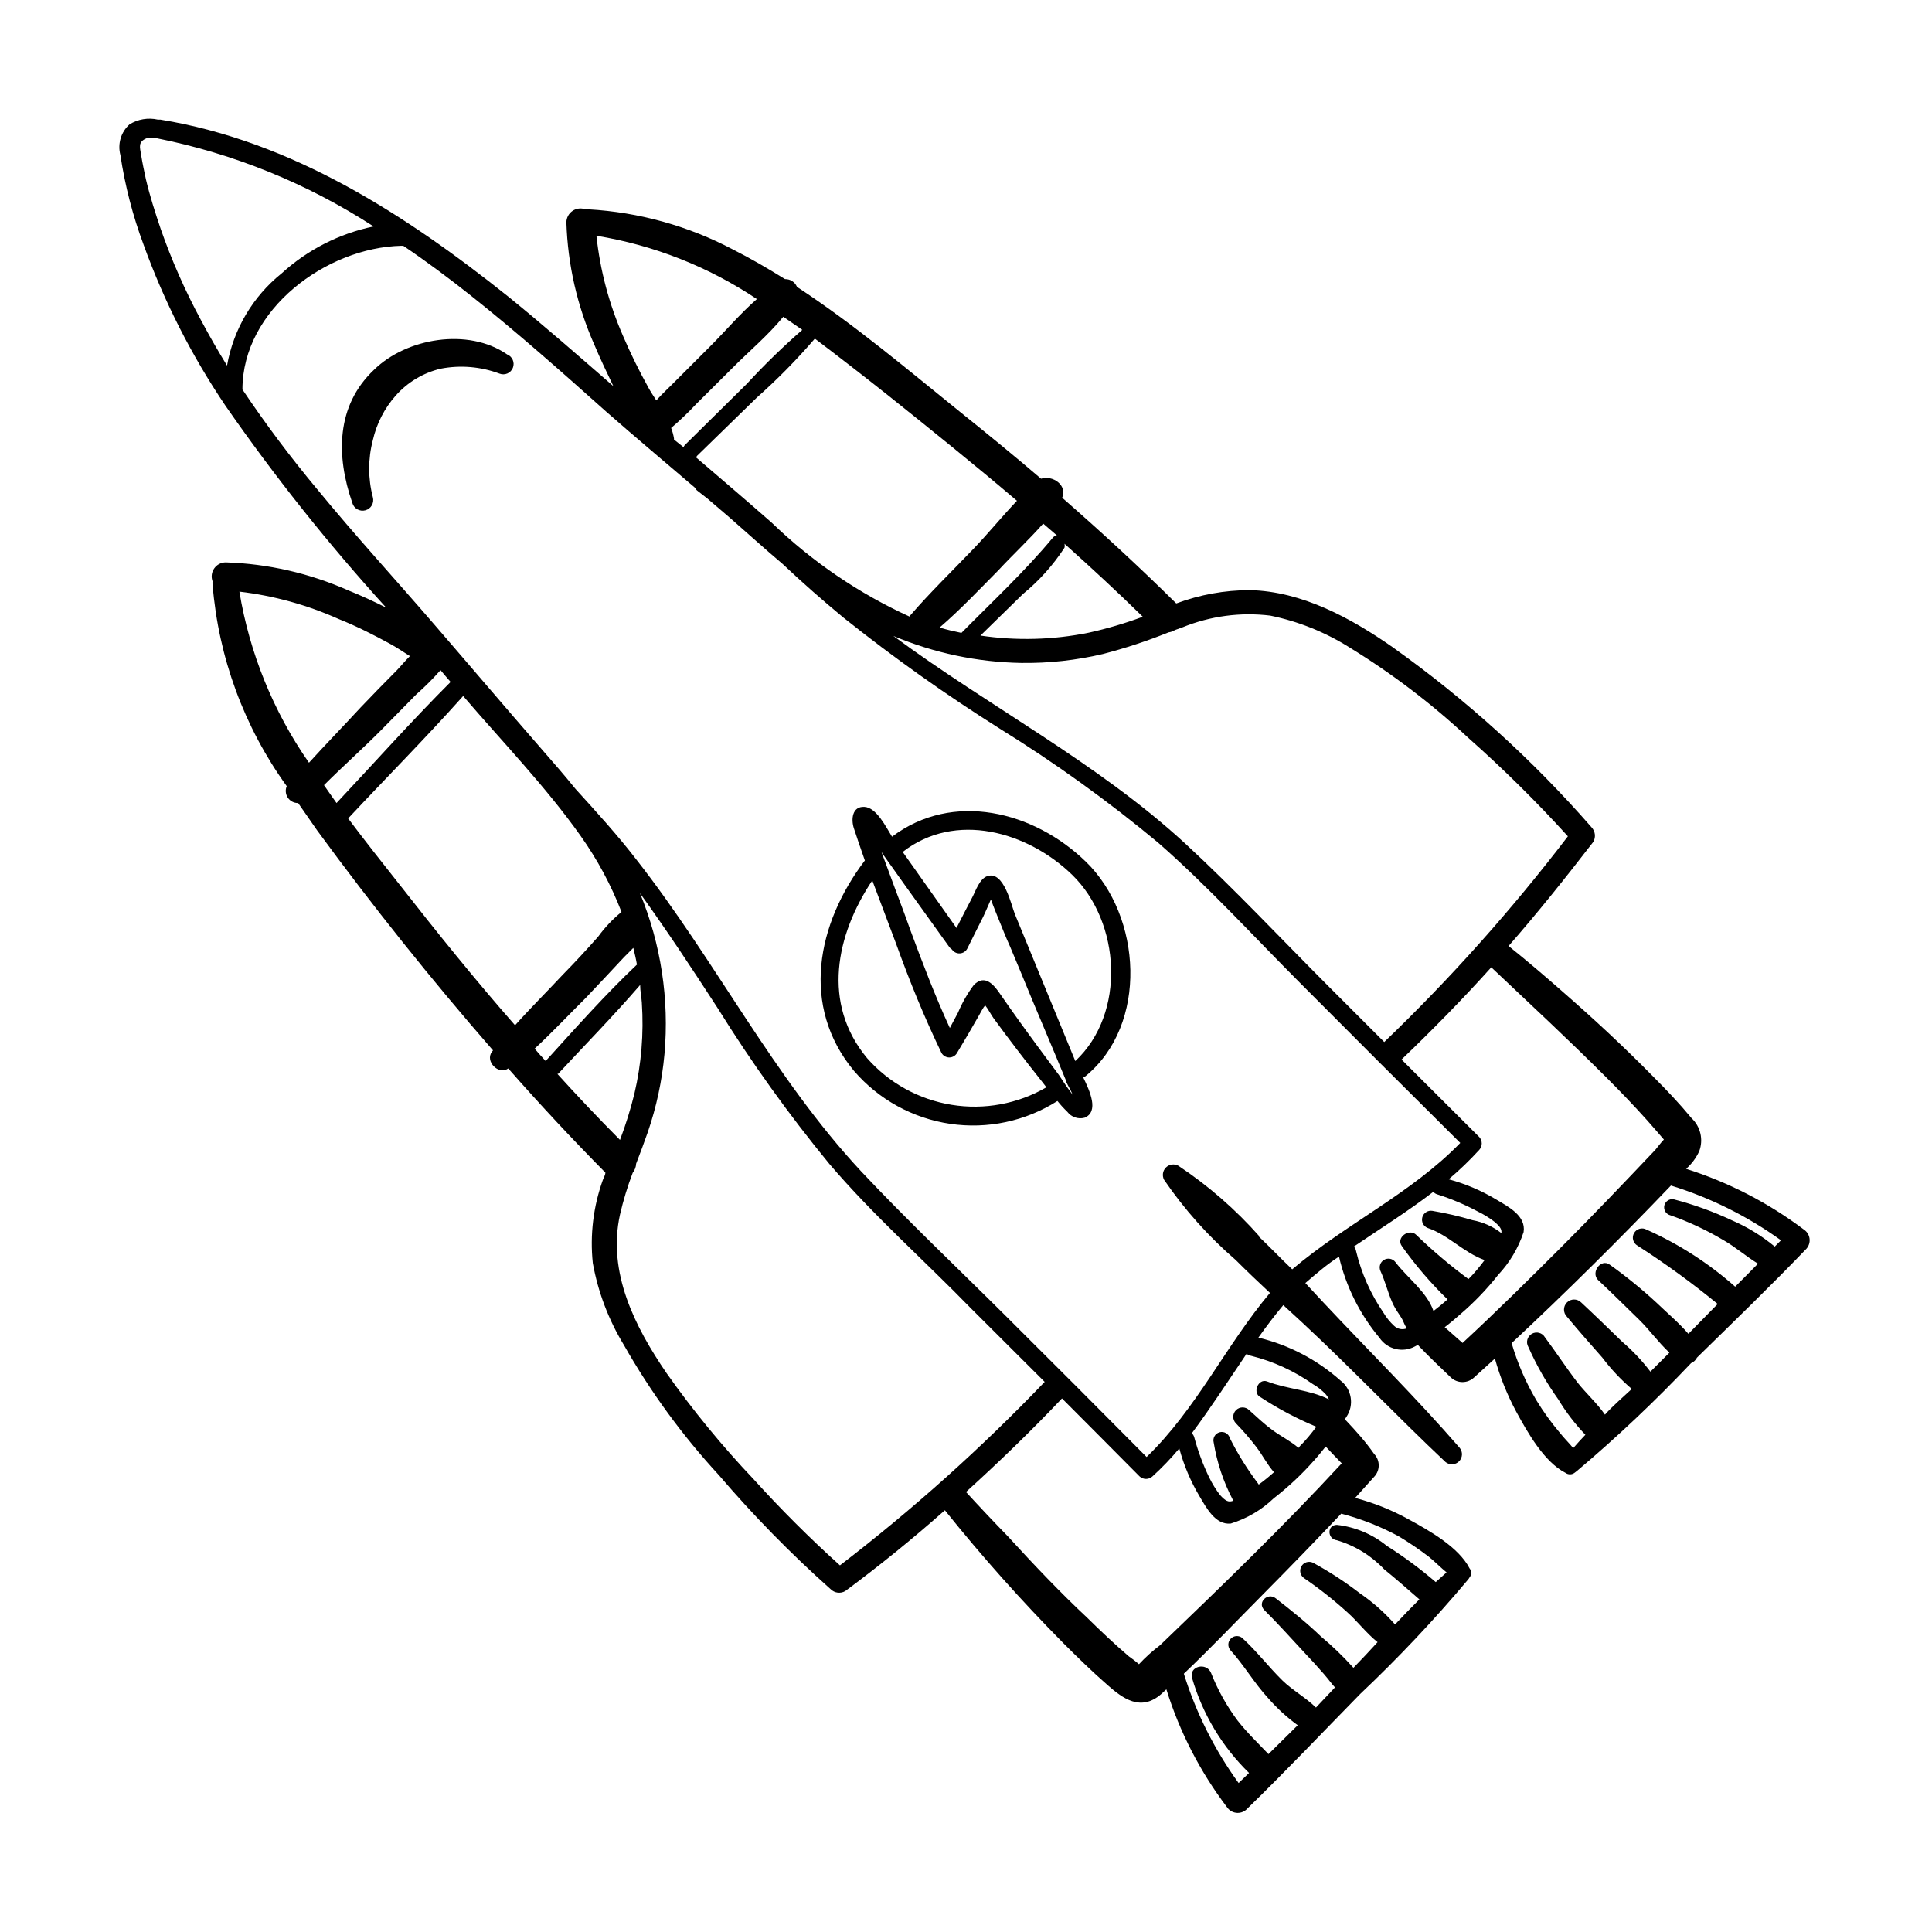 <?xml version="1.0" encoding="UTF-8"?>
<!-- Uploaded to: ICON Repo, www.svgrepo.com, Generator: ICON Repo Mixer Tools -->
<svg fill="#000000" width="800px" height="800px" version="1.1" viewBox="144 144 512 512" xmlns="http://www.w3.org/2000/svg">
 <g>
  <path d="m509.58 498.54c2.086 3.07 6.164 4.051 9.422 2.269l0.754-0.402 0.402 0.453c2.672 2.82 5.543 5.492 8.363 8.211 1.719 1.594 4.379 1.594 6.098 0l5.543-5.039c1.355 4.879 3.25 9.594 5.641 14.055 2.973 5.441 7.356 13.301 13.047 16.223h0.004c0.715 0.539 1.699 0.539 2.418 0l0.656-0.504h-0.004c10.605-8.945 20.695-18.484 30.23-28.562 0.684-0.277 1.238-0.801 1.562-1.461 9.723-9.523 19.598-19.043 29.02-28.867v-0.004c0.641-0.73 0.938-1.703 0.812-2.668s-0.66-1.828-1.469-2.371c-9.422-7.106-19.984-12.559-31.238-16.121 1.473-1.305 2.656-2.898 3.477-4.684 1.148-3.07 0.332-6.531-2.062-8.766-3.125-3.777-6.551-7.406-10.078-10.934-7.758-7.91-15.871-15.418-24.184-22.672-4.637-4.082-9.371-8.113-14.207-11.992 7.809-8.918 15.113-18.086 22.469-27.609v0.004c0.711-1.266 0.504-2.84-0.504-3.883-15.637-17.91-33.324-33.922-52.695-47.711-11.035-7.707-24.031-14.812-37.836-15.113-6.66 0.004-13.262 1.199-19.5 3.527-9.773-9.672-19.902-18.992-30.23-28.012 1.41-3.324-2.519-6.047-5.594-5.039-6.902-5.894-13.906-11.637-21.008-17.332-14.055-11.336-28.363-23.477-43.68-33.504l0.004 0.004c-0.523-1.285-1.789-2.106-3.176-2.066-4.535-2.82-9.117-5.492-13.805-7.859-11.836-6.242-24.879-9.867-38.238-10.633-0.281-0.051-0.574-0.051-0.855 0-1.137-0.426-2.406-0.273-3.406 0.41-1.004 0.68-1.613 1.805-1.633 3.019 0.348 11.191 2.863 22.207 7.406 32.445 1.562 3.727 3.324 7.406 5.039 10.984-9.219-8.012-18.391-16.07-27.91-23.781-27.055-21.613-57.234-41.164-92.148-46.855h-0.656c-2.57-0.578-5.266-0.125-7.504 1.258-2.266 2.035-3.199 5.168-2.422 8.113 1.219 8.117 3.277 16.09 6.148 23.777 5.438 15.047 12.711 29.363 21.664 42.625 13.023 18.762 27.262 36.648 42.621 53.555-3.223-1.613-6.551-3.176-10.078-4.586h0.004c-10.238-4.531-21.258-7.047-32.445-7.406-1.223 0.004-2.363 0.605-3.055 1.613-0.695 1.004-0.852 2.281-0.422 3.426-0.055 0.281-0.055 0.574 0 0.855 1.547 19.262 8.344 37.73 19.648 53.406-0.426 1.004-0.316 2.156 0.293 3.062 0.609 0.902 1.637 1.438 2.731 1.418 1.68 2.453 3.359 4.871 5.039 7.254 14.762 20.152 30.23 39.5 46.602 58.289l-0.301 0.402c-1.863 2.519 1.812 6.246 4.332 4.383 8.328 9.473 16.91 18.676 25.746 27.609 0 0.656-0.453 1.309-0.656 1.914l-0.004 0.004c-2.539 7.062-3.453 14.605-2.668 22.066 1.383 7.664 4.168 15.008 8.211 21.664 7.055 12.43 15.504 24.008 25.191 34.512 9.176 10.738 19.07 20.84 29.625 30.23 1.023 1.039 2.621 1.246 3.879 0.504 9.07-6.719 17.867-13.855 26.398-21.41v-0.004c9.859 12.293 20.352 24.066 31.438 35.266 3.777 3.777 7.609 7.508 11.637 11.035 4.031 3.527 8.816 7.203 14.309 2.367l1.309-1.211 0.004 0.004c3.5 11.266 8.941 21.836 16.07 31.234 0.543 0.805 1.402 1.34 2.363 1.473 0.961 0.137 1.93-0.145 2.676-0.766 10.379-10.078 20.152-20.402 30.23-30.684h-0.004c10.078-9.52 19.598-19.613 28.516-30.227 0.195-0.215 0.367-0.453 0.504-0.707 0.566-0.688 0.566-1.68 0-2.367-2.922-5.691-10.781-10.078-16.223-13.047v-0.004c-4.453-2.449-9.191-4.344-14.105-5.641l5.039-5.594c1.609-1.691 1.609-4.352 0-6.043-2.371-3.379-4.84-6.098-7.406-8.82l-0.402-0.301 0.453-0.707v0.004c2.129-3.141 1.418-7.398-1.613-9.676-6.195-5.508-13.656-9.398-21.715-11.336 2.117-2.973 4.281-5.844 6.602-8.613l5.039 4.637c12.949 12.043 25.191 24.938 37.988 36.98l-0.004-0.004c1.07 0.844 2.602 0.75 3.559-0.219 0.953-0.969 1.027-2.504 0.168-3.559-11.539-13.301-24.184-25.797-36.223-38.641l-4.684-5.039c2.871-2.469 5.844-5.039 8.918-7.004 1.844 7.91 5.519 15.281 10.73 21.512zm3.879-3.176v0.004c-1.105-1.02-2.055-2.188-2.82-3.477-3.402-4.949-5.863-10.484-7.258-16.324-0.062-0.457-0.273-0.883-0.602-1.211 7.055-4.785 14.309-9.32 21.059-14.508 0.262 0.312 0.613 0.539 1.008 0.656 3.707 1.176 7.301 2.691 10.73 4.531 1.645 0.789 3.195 1.754 4.633 2.871 1.359 1.211 1.812 1.914 1.664 2.871v0.004c-2.238-1.746-4.867-2.922-7.656-3.426-3.492-1.043-7.039-1.867-10.633-2.469-1.188-0.191-2.332 0.543-2.656 1.703-0.32 1.16 0.281 2.379 1.398 2.828 5.441 1.812 9.574 6.551 15.113 8.516-1.359 1.812-2.769 3.527-4.281 5.039-4.852-3.594-9.465-7.496-13.805-11.688-1.863-1.914-5.543 0.707-3.828 2.973 3.59 5.059 7.637 9.781 12.09 14.105-1.211 1.059-2.418 2.066-3.727 3.074-1.715-5.039-6.902-8.766-10.078-12.949-0.703-0.945-2.004-1.211-3.023-0.617-1.02 0.59-1.43 1.855-0.957 2.934 1.211 2.621 1.914 5.543 3.074 8.211 1.16 2.672 2.469 3.727 3.223 5.742v0.004c0.188 0.445 0.422 0.867 0.707 1.258-1.156 0.465-2.477 0.207-3.375-0.652zm14.004-9.723m63.984 11.84c-2.57-2.973-5.742-5.644-8.465-8.262-3.914-3.617-8.051-6.984-12.391-10.074-2.367-1.715-5.039 2.066-3.125 4.031 3.727 3.477 7.305 7.055 10.934 10.578 2.769 2.719 5.039 5.945 8.012 8.715l-5.039 5.039c-2.195-2.898-4.695-5.551-7.457-7.91-3.629-3.527-7.203-7.004-10.883-10.43-1.043-1.043-2.734-1.043-3.777 0-1.043 1.043-1.043 2.734 0 3.781 3.074 3.68 6.195 7.254 9.371 10.832 2.293 3.043 4.914 5.828 7.809 8.312-2.367 2.215-5.039 4.484-7.106 6.801-2.066-2.973-5.039-5.691-7.203-8.414-3.023-3.93-5.742-8.113-8.715-12.09v-0.004c-0.711-1.207-2.266-1.613-3.477-0.906-1.211 0.711-1.617 2.266-0.91 3.477 2.164 4.875 4.812 9.516 7.91 13.855 2.043 3.398 4.461 6.559 7.207 9.422-1.109 1.16-2.168 2.316-3.223 3.527-1.109-1.359-2.418-2.621-3.477-3.981h-0.004c-2.328-2.734-4.434-5.648-6.297-8.715-2.805-4.746-5.004-9.824-6.547-15.117 14.461-13.504 28.566-27.508 42.219-41.766 10.445 3.223 20.297 8.125 29.168 14.512l-1.664 1.664 0.004-0.004c-3.43-2.84-7.246-5.184-11.336-6.949-4.988-2.344-10.184-4.215-15.52-5.594-1.07-0.145-2.082 0.523-2.375 1.562-0.289 1.039 0.227 2.137 1.219 2.566 5.016 1.738 9.844 3.984 14.406 6.703 3.176 1.812 6.047 4.332 9.168 6.246-2.016 2.016-3.981 4.082-6.047 6.098h0.004c-7.008-6.207-14.926-11.305-23.477-15.117-1.168-0.664-2.66-0.262-3.324 0.91-0.668 1.168-0.262 2.656 0.906 3.324 7.379 4.738 14.477 9.902 21.258 15.465-2.719 2.824-5.34 5.391-7.758 7.91zm-21.664-67.863c3.68 3.68 7.305 7.457 10.781 11.336 1.461 1.664 2.973 3.375 4.383 5.039-0.805 0.805-1.863 2.266-2.266 2.719-8.211 8.664-16.426 17.281-24.887 25.746-8.465 8.465-17.281 17.18-26.199 25.441l-4.734-4.18c1.41-1.059 2.769-2.215 4.082-3.375h-0.004c3.695-3.156 7.07-6.664 10.078-10.48 3.047-3.242 5.348-7.113 6.75-11.336 0.707-4.332-4.082-6.75-7.203-8.613-3.941-2.383-8.199-4.199-12.648-5.391 2.871-2.426 5.582-5.035 8.113-7.809 0.863-0.961 0.863-2.418 0-3.379l-20.605-20.555c8.211-7.859 16.172-15.973 23.781-24.434 10.277 9.723 20.555 19.246 30.578 29.27zm-89.172-122.48c7.473 1.527 14.605 4.394 21.059 8.465 11.254 6.902 21.785 14.922 31.438 23.934 9.27 8.211 18.082 16.922 26.398 26.098-14.801 19.391-31.07 37.613-48.668 54.512l-14.461-14.461c-12.746-12.746-25.191-26.047-38.391-38.238-23.375-21.461-51.793-36.125-77.234-54.914h0.004c10.742 4.523 22.25 6.949 33.906 7.152 7.273 0.094 14.531-0.699 21.613-2.367 5.93-1.535 11.75-3.453 17.43-5.746 0.594-0.07 1.164-0.277 1.664-0.602l1.965-0.707c7.367-3.008 15.379-4.082 23.277-3.125zm-158-46.652v-0.301c-0.156-0.945-0.41-1.875-0.754-2.769 2.352-2.004 4.59-4.141 6.699-6.398l9.473-9.422c4.383-4.434 9.523-8.715 13.551-13.652l5.039 3.477c-5.144 4.481-10.039 9.238-14.66 14.258l-16.375 16.172c-0.199 0.18-0.355 0.402-0.453 0.652zm97.84 22.27 3.629 3.125c-0.441 0.066-0.84 0.301-1.109 0.652-7.406 8.918-15.973 16.879-24.184 25.191-1.965-0.402-3.879-0.855-5.793-1.41 5.492-4.734 10.531-10.078 15.516-15.113 3.879-4.184 8.164-8.164 11.941-12.445zm12.043 28.918c-9.441 1.914-19.141 2.168-28.668 0.758l11.285-11.035c4.266-3.492 7.969-7.621 10.984-12.242 0.094-0.348 0.094-0.711 0-1.059 7.055 6.297 14.008 12.746 20.758 19.348h-0.004c-4.68 1.742-9.477 3.156-14.355 4.231zm-18.992-34.965c-3.981 4.18-7.656 8.715-11.586 12.797-5.594 5.844-11.488 11.539-16.777 17.684v0.25l-0.004 0.004c-13.539-6.172-25.922-14.605-36.629-24.938-6.648-5.844-13.453-11.637-20.152-17.383 0 0 0.25 0 0.352-0.301l15.871-15.469c5.473-4.852 10.605-10.07 15.367-15.617 6.648 5.039 13.148 10.078 19.496 15.113 11.539 9.219 22.926 18.391 34.059 27.859zm-68.926-53.453c-4.383 3.828-8.262 8.414-12.293 12.445l-8.918 8.918c-1.762 1.812-3.727 3.578-5.441 5.492-0.754-1.16-1.512-2.316-2.117-3.426l0.004-0.004c-2.465-4.434-4.703-8.988-6.703-13.652-3.695-8.438-6.074-17.391-7.051-26.551 15.211 2.488 29.711 8.207 42.52 16.777zm-157.99-18.59c-1.461-4.332-2.871-8.715-3.93-13.199-0.453-2.117-0.906-4.231-1.258-6.398-0.352-2.168-0.855-3.477 1.461-4.434h-0.004c0.887-0.152 1.789-0.152 2.672 0 20.469 4.082 39.977 12.016 57.484 23.375-9.098 1.883-17.523 6.18-24.383 12.445-7.625 6.121-12.766 14.805-14.461 24.434-2.418-3.93-4.734-7.961-6.902-12.043v0.004c-4.195-7.766-7.769-15.852-10.68-24.184zm43.277 147.41c5.039-5.039 10.328-9.723 15.367-14.812l9.07-9.219h-0.004c2.285-2.008 4.441-4.164 6.449-6.449 0.855 1.059 1.762 2.066 2.672 3.125-10.379 10.379-20.152 21.363-30.23 32.094-1.059-1.512-2.219-3.125-3.324-4.738zm17.734-37.332c1.562 0.855 3.273 2.016 5.039 3.125-1.258 1.258-2.418 2.672-3.527 3.828-3.223 3.223-6.398 6.5-9.574 9.824-4.637 5.039-9.168 9.672-13.652 14.609-9.449-13.551-15.75-29.043-18.441-45.344 9.086 1.07 17.953 3.516 26.301 7.258 5.039 2.016 9.422 4.281 13.855 6.699zm2.367 63.781c-4.535-5.742-9.219-11.637-13.703-17.633 10.078-10.781 20.605-21.363 30.48-32.445 10.48 12.242 21.816 23.93 31.137 37.082h-0.004c4.434 6.242 8.074 13.012 10.832 20.152-2.34 1.902-4.422 4.106-6.195 6.547-3.074 3.477-6.195 6.852-9.371 10.078-4.18 4.484-8.566 8.816-12.645 13.402-10.48-11.941-20.605-24.488-30.531-37.184zm49.273 29.926c3.176-3.375 6.348-6.699 9.473-10.078 0.855-0.957 2.016-2.016 3.125-3.176 0.352 1.461 0.707 2.922 0.957 4.434-8.52 8.066-16.328 16.883-24.188 25.547-1.008-1.059-1.965-2.168-2.922-3.273 4.637-4.281 8.969-8.918 13.555-13.453zm-7.356 20.152c7.254-7.809 14.762-15.469 21.766-23.578 0 1.613 0.352 3.176 0.453 4.785l-0.004 0.004c0.535 8.047-0.129 16.129-1.965 23.98-1.023 4.172-2.301 8.277-3.828 12.293-5.711-5.742-11.25-11.59-16.625-17.531zm51.84 107.41c-8.359-8.801-16.07-18.199-23.074-28.113-8.414-12.293-15.719-26.703-12.344-42.02v0.004c0.871-3.769 2-7.473 3.375-11.086 0.551-0.691 0.867-1.535 0.906-2.418 1.059-2.769 2.117-5.543 3.074-8.312 2.305-6.699 3.793-13.652 4.434-20.707 1.301-14.539-0.93-29.18-6.5-42.672 7.254 10.078 13.906 20.152 20.605 30.48 8.957 14.406 18.852 28.207 29.625 41.312 11.539 13.551 25.191 25.594 37.484 38.238l19.547 19.496c-16.82 17.566-34.961 33.82-54.258 48.621-8.012-7.215-15.645-14.832-22.875-22.824zm170.94 15.113c2.773 1.664 5.445 3.481 8.012 5.441 1.613 1.309 3.074 2.82 4.684 4.133l-2.871 2.57v-0.004c-4.09-3.516-8.438-6.734-12.996-9.621-3.781-3.074-8.359-4.996-13.199-5.543-2.672 0-2.57 3.777 0 4.082 4.789 1.418 9.117 4.074 12.543 7.707 3.176 2.57 6.246 5.289 9.32 7.961-2.168 2.168-4.332 4.383-6.449 6.648v0.004c-2.75-3.133-5.879-5.91-9.32-8.266-3.922-3.031-8.086-5.742-12.441-8.109-1.113-0.523-2.441-0.109-3.055 0.953-0.617 1.062-0.32 2.422 0.684 3.129 4.035 2.754 7.871 5.785 11.488 9.066 2.769 2.469 5.039 5.543 8.012 7.91-2.117 2.316-4.231 4.586-6.398 6.801-2.668-2.973-5.547-5.75-8.617-8.312-3.777-3.629-7.91-6.953-11.941-10.078-2.117-1.715-5.039 1.059-3.074 3.074 3.727 3.68 7.203 7.609 10.781 11.438 1.715 1.812 3.426 3.68 5.039 5.543s1.914 2.469 2.922 3.527l-5.039 5.34c-2.672-2.621-6.297-4.637-8.918-7.203-3.68-3.629-6.852-7.809-10.68-11.285l0.004-0.004c-0.902-0.676-2.168-0.586-2.965 0.211-0.797 0.801-0.887 2.062-0.211 2.965 3.68 4.031 6.398 8.816 10.078 12.797 2.34 2.691 4.977 5.106 7.859 7.203l-7.758 7.656c-2.769-2.922-5.644-5.644-8.16-8.867l-0.004 0.004c-2.902-3.883-5.273-8.137-7.051-12.645-1.211-2.922-5.894-1.812-5.039 1.309 2.769 9.562 7.981 18.242 15.113 25.191l-2.769 2.672v-0.004c-6.379-8.805-11.277-18.59-14.512-28.969 7.106-6.75 13.906-13.906 20.809-20.859 6.902-6.953 14.008-14.258 20.906-21.562 5.293 1.387 10.402 3.398 15.215 5.996zm-15.113-19.297c-15.418 16.676-31.738 32.445-48.113 48.164-2.008 1.516-3.879 3.199-5.594 5.039-0.848-0.738-1.738-1.426-2.668-2.066-3.879-3.324-7.559-6.801-11.133-10.328-6.856-6.398-14.059-13.953-20.961-21.512-3.762-3.863-7.457-7.773-11.082-11.738 8.766-7.961 17.281-16.172 25.441-24.789 6.852 6.902 13.754 13.754 20.555 20.656 0.965 0.898 2.461 0.898 3.426 0 2.535-2.305 4.906-4.777 7.106-7.402 1.199 4.438 2.996 8.691 5.34 12.645 1.762 2.922 4.18 7.707 8.312 7.254 4.266-1.316 8.164-3.609 11.387-6.699 3.887-3.012 7.481-6.387 10.73-10.078 1.059-1.16 2.016-2.367 3.023-3.629 1.41 1.512 2.922 3.074 4.434 4.637zm-23.98-28.516c5.875 1.465 11.43 4.012 16.375 7.508 1.297 0.738 2.469 1.672 3.477 2.773 0.309 0.379 0.566 0.805 0.754 1.258-5.039-2.57-10.984-2.672-16.324-4.734-2.418-0.957-4.082 3.074-1.762 4.18 4.668 3.055 9.609 5.668 14.762 7.809-1.359 1.812-2.769 3.578-4.281 5.039l-0.453 0.555c-2.117-1.812-4.586-3.023-6.801-4.637s-4.231-3.527-6.246-5.34h-0.004c-0.961-0.973-2.527-0.984-3.5-0.023-0.977 0.957-0.988 2.527-0.027 3.5 1.918 1.977 3.719 4.062 5.391 6.246 1.664 2.168 2.871 4.637 4.684 6.699l0.004 0.004c-1.285 1.16-2.633 2.254-4.031 3.273-0.102-0.18-0.219-0.348-0.352-0.504-2.785-3.703-5.231-7.648-7.309-11.789-0.32-1.184-1.535-1.883-2.719-1.562-1.184 0.32-1.883 1.539-1.562 2.723 0.863 5.273 2.562 10.375 5.039 15.113 0.008 0.117 0.008 0.234 0 0.352-1.16 0.402-1.914 0-3.324-1.512-1.109-1.445-2.074-2.996-2.875-4.633-1.684-3.473-3.035-7.102-4.027-10.832-0.129-0.359-0.336-0.688-0.605-0.957 5.039-6.75 9.723-14.008 14.508-21.059 0.348 0.285 0.766 0.477 1.211 0.551zm2.215-31.641v0.004c-6.328-7.152-13.559-13.453-21.512-18.742-1.074-0.586-2.406-0.402-3.277 0.457s-1.074 2.191-0.5 3.269c5.387 7.879 11.77 15.027 18.992 21.262 2.973 2.973 5.996 5.844 9.07 8.715-11.688 13.906-19.547 30.832-32.695 43.48-12.395-12.496-24.836-24.957-37.332-37.383-12.797-12.746-25.996-25.191-38.34-38.34-23.176-24.887-38.543-55.773-59.449-82.473-5.039-6.551-10.629-12.695-16.223-18.844-2.769-3.426-5.644-6.75-8.566-10.078-9.672-11.082-19.195-22.32-28.816-33.453-10.328-11.992-21.059-23.68-31.137-35.973l-0.004 0.004c-7.035-8.434-13.629-17.23-19.746-26.352 0-21.262 22.27-37.633 42.117-38.09h0.504c6.195 4.18 12.191 8.664 18.035 13.301 12.293 9.773 23.98 20.152 35.77 30.684 7.758 6.801 15.668 13.453 23.527 20.152h0.004c0.137 0.324 0.363 0.605 0.652 0.809l2.519 1.965 5.894 5.039c4.684 4.082 9.32 8.312 14.105 12.344 5.34 5.039 10.68 9.723 16.223 14.309l0.004-0.004c13.23 10.555 27.039 20.359 41.359 29.375 14.676 9.09 28.699 19.188 41.969 30.227 13.25 11.586 25.191 24.738 37.633 37.18 14.105 14.176 28.246 28.297 42.422 42.371-13 13.402-30.23 21.363-44.535 33.504-3.023-2.871-5.844-5.844-8.867-8.715z"/>
  <path d="m278.38 237.92c-10.328-7.152-26.703-4.332-35.266 4.082-10.078 9.523-10.078 22.824-5.742 35.266h-0.004c0.418 1.504 1.977 2.383 3.477 1.965 1.504-0.418 2.383-1.973 1.965-3.477-1.297-4.953-1.297-10.16 0-15.113 0.996-4.375 3.074-8.43 6.047-11.789 3.148-3.559 7.32-6.055 11.941-7.152 5.211-1.004 10.598-0.551 15.566 1.309 1.406 0.555 2.996-0.133 3.551-1.535 0.559-1.406-0.129-2.996-1.535-3.555z"/>
  <path d="m431.74 372.34c-13.805-13.402-35.266-18.742-51.34-6.602-1.664-2.672-4.133-7.758-7.356-7.91-3.223-0.152-3.527 3.324-2.769 5.644 0.754 2.316 1.914 5.742 2.922 8.566-12.695 16.727-17.129 38.594-2.871 55.773v-0.004c6.531 7.578 15.574 12.555 25.473 14.016 9.898 1.461 19.992-0.688 28.434-6.055 0.809 1.016 1.684 1.973 2.621 2.871 1.066 1.406 2.883 2.023 4.586 1.562 3.879-1.613 1.359-7.106-0.352-10.629l0.555-0.352c16.723-13.656 15.012-42.426 0.098-56.883zm-3.578 3.527c12.848 12.543 14.309 36.676 0.805 49.324l-16.02-38.945c-0.957-2.367-2.871-11.488-7.254-10.078-2.117 0.707-3.074 3.828-4.031 5.644-1.41 2.719-2.82 5.391-4.18 8.113l-14.258-20.152c13.953-10.836 33.051-5.445 44.938 6.094zm-54.359 48.566c-12.09-14.559-8.262-32.648 1.359-47.105 2.066 5.594 4.231 11.133 6.297 16.727 3.629 10.078 7.508 19.547 12.043 28.969 0.418 0.746 1.207 1.211 2.066 1.211 0.855 0 1.645-0.465 2.062-1.211 2.016-3.324 3.93-6.648 5.894-10.078 0.352-0.707 0.754-1.359 1.16-2.016l0.402-0.504c0.855 1.059 1.613 2.621 2.266 3.477 4.133 5.644 8.363 11.184 12.746 16.676l1.211 1.562c-7.586 4.41-16.469 6.051-25.133 4.644-8.664-1.406-16.57-5.769-22.375-12.352zm50.883 4.535-5.391-7.254c-3.426-4.637-6.801-9.32-10.078-14.055-1.762-2.625-4.18-5.644-7.152-2.625-1.684 2.258-3.086 4.711-4.18 7.309l-2.168 4.082c-3.879-8.414-7.203-17.129-10.43-25.844-1.762-5.039-3.578-9.621-5.34-14.461-0.805-2.117-1.562-4.231-2.367-6.398l0.504 0.805 5.844 8.211 11.641 16.223c0.18 0.27 0.422 0.492 0.703 0.656 0.469 0.695 1.273 1.094 2.113 1.043 0.84-0.051 1.59-0.547 1.969-1.297 1.41-2.82 2.769-5.594 4.18-8.363 0.707-1.461 1.359-3.074 2.066-4.637 0.656 1.863 1.812 4.637 1.965 5.039 1.008 2.469 2.016 5.039 3.074 7.356 1.965 4.684 3.93 9.371 5.844 14.055l5.894 14.008 3.074 7.406c0 0.605 1.16 2.266 1.812 3.879-1.461-1.863-3.074-4.383-3.578-5.137z"/>
 </g>
</svg>